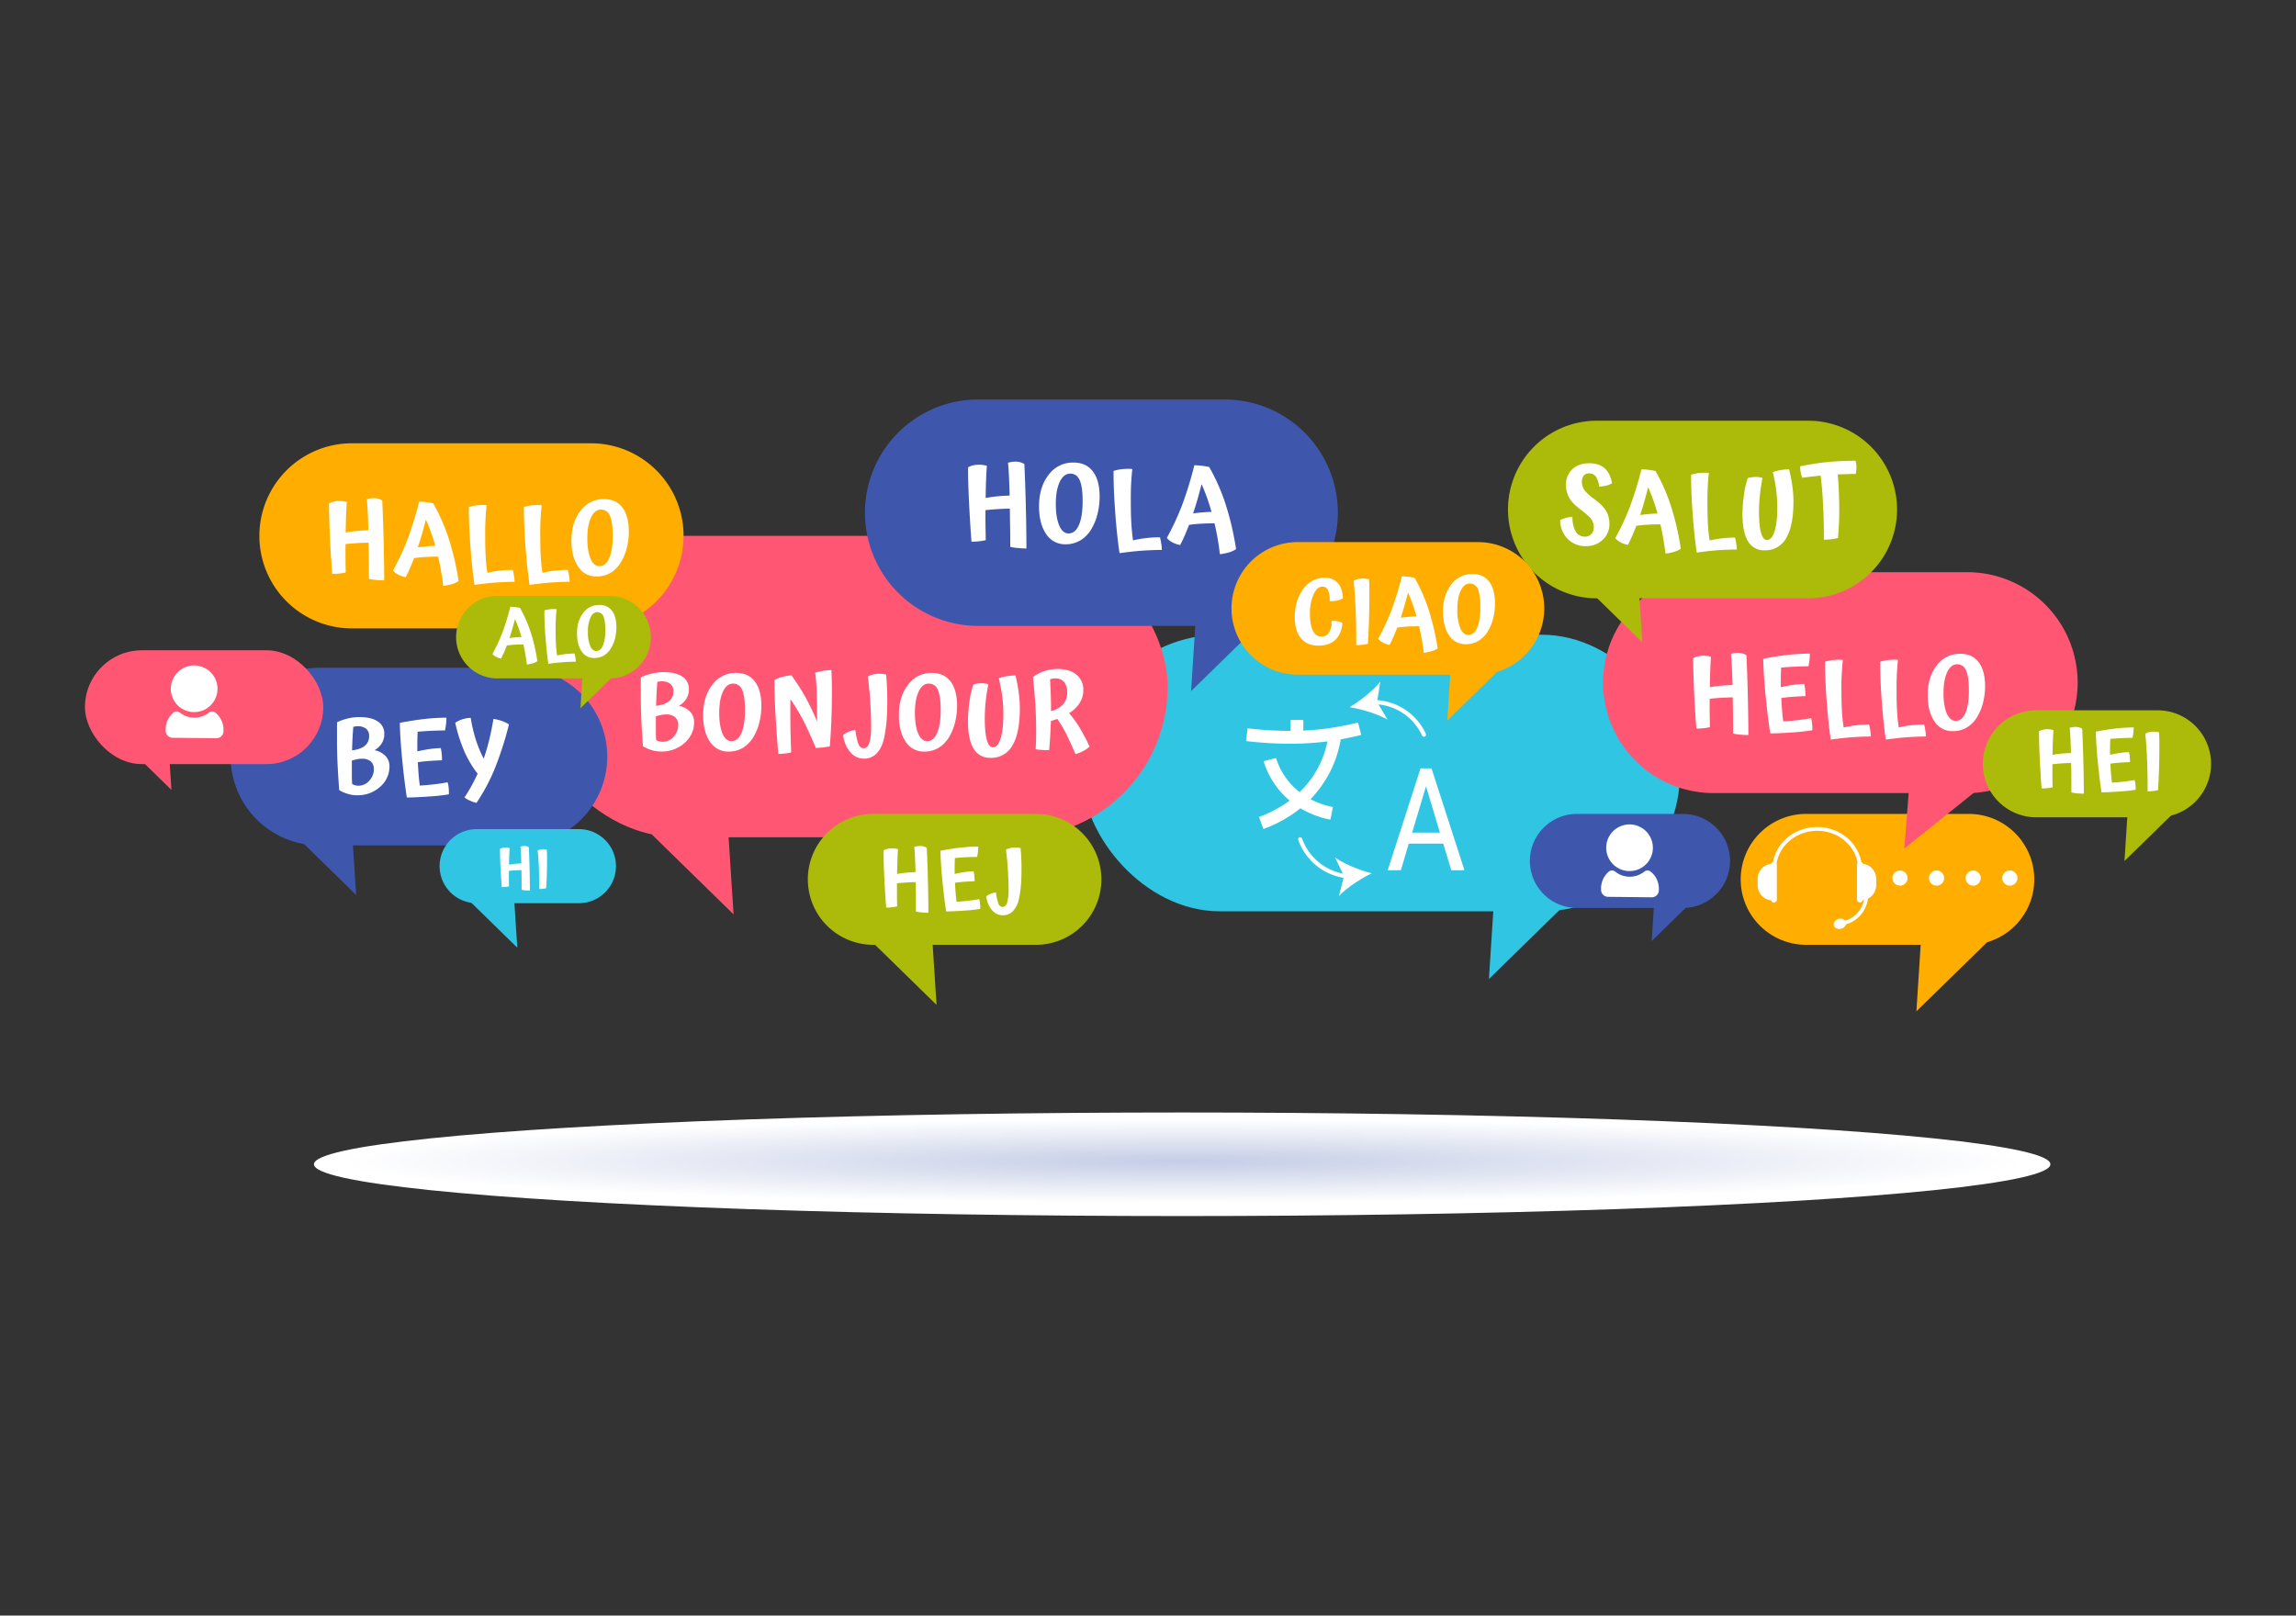 <?xml version="1.0" encoding="utf-8"?>
<svg xmlns="http://www.w3.org/2000/svg" viewBox="0 0 1364 960">
  <rect x="0" y="0" width="1364" height="960" fill="#333333" stroke="none"/>
  <defs>
    <radialGradient cx="702.29" cy="691.83" gradientTransform="matrix(1 0 0 .05 0 655.41)" gradientUnits="userSpaceOnUse" id="a" r="500.59">
      <stop offset="0" stop-color="#c5cde6"/>
      <stop offset="1" stop-color="#fff"/>
    </radialGradient>
  </defs>
  <rect fill="#30c5e3" height="164.37" rx="82.19" width="355.38" x="642.67" y="377.16"/>
  <polygon fill="#30c5e3" points="933.2 534.16 884.53 581.75 888.86 514.7 933.2 534.16"/>
  <rect fill="#ff5773" height="179.11" rx="89.56" width="380.15" x="313.55" y="318.4"/>
  <path d="M1168.62,340H1018a65.65,65.65,0,0,0-65.65,65.65h0A65.65,65.65,0,0,0,1018,471.26h150.63a65.65,65.65,0,0,0,65.65-65.65h0A65.65,65.65,0,0,0,1168.62,340Z" fill="#ff5773"/>
  <path d="M1169.61,483.64H1073a38.9,38.9,0,0,0-38.89,38.9h0A38.89,38.89,0,0,0,1073,561.43h96.62a38.89,38.89,0,0,0,38.89-38.89h0A38.9,38.9,0,0,0,1169.61,483.64Z" fill="#ffae00"/>
  <path d="M615.42,483.64H518.8a38.9,38.9,0,0,0-38.89,38.9h0a38.89,38.89,0,0,0,38.89,38.89h96.62a38.9,38.9,0,0,0,38.9-38.89h0A38.9,38.9,0,0,0,615.42,483.64Z" fill="#acba0a"/>
  <path d="M1281.75,422.08h-72a31.79,31.79,0,0,0-31.79,31.8h0a31.79,31.79,0,0,0,31.79,31.79h72a31.79,31.79,0,0,0,31.79-31.79h0A31.79,31.79,0,0,0,1281.75,422.08Z" fill="#acba0a"/>
  <path d="M999.85,483.64H936.8a27.93,27.93,0,0,0-27.93,27.94h0a27.93,27.93,0,0,0,27.93,27.93h63.05a27.94,27.94,0,0,0,27.93-27.93h0A27.94,27.94,0,0,0,999.85,483.64Z" fill="#3e57ad"/>
  <path d="M1074.23,250H948.63a52.76,52.76,0,0,0-52.77,52.77h0a52.76,52.76,0,0,0,52.77,52.76h125.6A52.77,52.77,0,0,0,1127,302.8h0A52.77,52.77,0,0,0,1074.23,250Z" fill="#acba0a"/>
  <path d="M727.52,237.39H581.11a67.26,67.26,0,0,0-67.26,67.27h0a67.26,67.26,0,0,0,67.26,67.26H727.52a67.26,67.26,0,0,0,67.26-67.26h0A67.26,67.26,0,0,0,727.52,237.39Z" fill="#3e57ad"/>
  <polygon fill="#3e57ad" points="756.27 363.1 707.6 410.69 711.92 343.63 756.27 363.1"/>
  <path d="M308,396.81H189.81A52.78,52.78,0,0,0,137,449.58h0a52.78,52.78,0,0,0,52.77,52.77H308a52.78,52.78,0,0,0,52.77-52.77h0A52.78,52.78,0,0,0,308,396.81Z" fill="#3e57ad"/>
  <rect fill="#ff5773" height="67.63" rx="33.82" width="141.58" x="50.46" y="386.41"/>
  <path d="M351.09,263.41h-142a55,55,0,0,0-55,55h0a55,55,0,0,0,55,55h142a55,55,0,0,0,55-55h0A55,55,0,0,0,351.09,263.41Z" fill="#ffae00"/>
  <path d="M343.94,492.69H283.16a22,22,0,0,0,0,44h60.78a22,22,0,1,0,0-44Z" fill="#30c5e3"/>
  <path d="M362.61,354.08H295a24.53,24.53,0,0,0,0,49.05h67.64a24.53,24.53,0,0,0,0-49.05Z" fill="#acba0a"/>
  <polygon fill="#acba0a" points="367.09 399.08 344.84 420.84 346.82 390.18 367.09 399.08"/>
  <path d="M878,322.12H771a39.39,39.39,0,0,0-39.39,39.39h0A39.38,39.38,0,0,0,771,400.9H878a39.38,39.38,0,0,0,39.39-39.39h0A39.39,39.39,0,0,0,878,322.12Z" fill="#ffae00"/>
  <polygon fill="#ffae00" points="1183.08 557.35 1138.49 600.95 1142.45 539.51 1183.08 557.35"/>
  <polygon fill="#acba0a" points="517.33 558.95 556.38 597.13 552.91 543.33 517.33 558.95"/>
  <polygon fill="#30c5e3" points="278.57 535.03 307.31 563.13 304.76 523.53 278.57 535.03"/>
  <polygon fill="#3e57ad" points="179.63 500.57 211.58 531.81 208.74 487.8 179.63 500.57"/>
  <polygon fill="#acba0a" points="1291.41 482.98 1262.1 511.64 1264.7 471.26 1291.41 482.98"/>
  <polygon fill="#ff5773" points="1177.91 466.83 1131.31 504.21 1135.45 451.54 1177.91 466.83"/>
  <polygon fill="#acba0a" points="946.35 353.04 975.66 381.7 973.05 341.32 946.35 353.04"/>
  <polygon fill="#ffae00" points="889.1 399.49 859.79 428.15 862.39 387.77 889.1 399.49"/>
  <polygon fill="#ff5773" points="387.13 495.74 435.8 543.33 431.47 476.28 387.13 495.74"/>
  <polygon fill="#ff5773" points="79.58 447.61 101.84 469.37 99.86 438.71 79.58 447.61"/>
  <polygon fill="#3e57ad" points="1003.5 537.41 981.24 559.18 983.22 528.51 1003.5 537.41"/>
  <path d="M1037.5,389.36q.49,10.06.82,23.62t.34,23.8q-2.33,0-5-.27a27.32,27.32,0,0,1-4.06-.64q0-4.89-.06-10.56t-.18-10.93q-3.72.06-7.14.28t-6.53.58q-.06,4.39,0,8.82t.15,8a23.25,23.25,0,0,1-3.69.64,29.75,29.75,0,0,1-4.37.22q-1-13.12-1.43-23.59t-.46-18.23a9.65,9.65,0,0,1,2.72-1.06,13.53,13.53,0,0,1,3.32-.4,17.07,17.07,0,0,1,2.32.15,16.87,16.87,0,0,1,2.2.46c-.16,2.08-.31,4.71-.43,7.91s-.2,6.6-.24,10.22c2.16-.41,4.34-.71,6.56-.92s4.53-.34,6.93-.42q-.24-8.25-.46-12.15t-.46-6.35c1-.24,1.82-.41,2.41-.49a13.38,13.38,0,0,1,1.8-.12,9.65,9.65,0,0,1,2.66.37A8.36,8.36,0,0,1,1037.5,389.36Z" fill="#fff"/>
  <path d="M1076.63,433.91a106.21,106.21,0,0,1-11.17,1.26q-7.76.57-13.8.64-1.65-10.81-2.84-23.38t-1.31-21q8.73-1.65,15-2.32t12.66-.73A33.15,33.15,0,0,1,1075,392c-.14,1.26-.36,2.56-.64,3.91q-4.39.06-8.43.24c-2.68.12-5.29.31-7.81.55q-.12,2.56-.18,5.49c0,2,0,4,0,6.17q3.6-.86,7-1.34a61.26,61.26,0,0,1,6.89-.61,23.87,23.87,0,0,1,.55,3.23,36.2,36.2,0,0,1,.19,4c-3,.12-5.58.27-7.82.43s-4.41.4-6.53.73c.16,3.21.34,5.88.52,8s.4,4.07.64,5.86q3.24-.12,8.27-.71t8.27-1.25a16.45,16.45,0,0,1,.61,3.3A25.63,25.63,0,0,1,1076.63,433.91Z" fill="#fff"/>
  <path d="M1110.38,430.56a34,34,0,0,1,.7,3.54,22.81,22.81,0,0,1,.34,3.54q-6.11.06-11.42.46t-12.39,1.37q-1.52-10.44-2.47-23.5t-.88-22.77a23.67,23.67,0,0,1,3.93-.88,28.64,28.64,0,0,1,4.06-.28c.45,0,.89,0,1.31,0a8.68,8.68,0,0,1,1.26.15c-.29,2.32-.51,5.07-.68,8.24s-.22,6.54-.18,10.08q0,7.2.31,12.33c.2,3.41.53,6.57,1,9.46a61.54,61.54,0,0,1,7.54-1.31A65.93,65.93,0,0,1,1110.38,430.56Z" fill="#fff"/>
  <path d="M1143.1,430.56c.24.93.48,2.11.7,3.54a24.12,24.12,0,0,1,.34,3.54q-6.11.06-11.42.46t-12.39,1.37q-1.53-10.44-2.47-23.5T1117,393.2a23.78,23.78,0,0,1,3.94-.88A28.54,28.54,0,0,1,1125,392c.45,0,.88,0,1.31,0a8.38,8.38,0,0,1,1.25.15c-.28,2.32-.51,5.07-.67,8.24s-.22,6.54-.18,10.08q0,7.2.3,12.33c.21,3.41.53,6.57,1,9.46a61.2,61.2,0,0,1,7.54-1.31A65.79,65.79,0,0,1,1143.1,430.56Z" fill="#fff"/>
  <path d="M1164.58,388.5q7.08,0,10.9,5t3.81,14.34a39.62,39.62,0,0,1-1.12,9.31,30.57,30.57,0,0,1-3.21,8.21,18.22,18.22,0,0,1-6.32,6.8,16,16,0,0,1-8.51,2.29,12.53,12.53,0,0,1-10.93-5.83q-4-5.82-4-15.47,0-10.86,5.38-17.76A16.89,16.89,0,0,1,1164.58,388.5Zm-2.74,39.86q3.78,0,5.83-4.82t2-13.31q0-8.12-1.65-11.81a5.52,5.52,0,0,0-5.31-3.69c-2.48,0-4.45,1.55-5.92,4.67s-2.2,7.25-2.2,12.42q0,7.5,1.9,12T1161.84,428.36Z" fill="#fff"/>
  <path d="M227.08,297.43q.48,10.08.82,23.63t.34,23.8q-2.33,0-5-.27a28.73,28.73,0,0,1-4.06-.64q0-4.89-.06-10.56t-.18-10.93q-3.74.06-7.15.27c-2.28.15-4.45.34-6.53.58q-.06,4.4,0,8.82c0,3,.07,5.63.15,8a24.23,24.23,0,0,1-3.69.64,31.07,31.07,0,0,1-4.36.22q-1-13.12-1.44-23.6t-.45-18.22a9.88,9.88,0,0,1,2.71-1.07,14.18,14.18,0,0,1,3.33-.39,17.18,17.18,0,0,1,2.32.15,17.59,17.59,0,0,1,2.2.46c-.17,2.07-.31,4.71-.43,7.9s-.21,6.61-.25,10.23c2.16-.41,4.35-.71,6.57-.92s4.52-.34,6.92-.43q-.24-8.24-.45-12.14c-.15-2.61-.3-4.72-.46-6.35,1-.24,1.82-.41,2.41-.49a13.38,13.38,0,0,1,1.8-.12,9.7,9.7,0,0,1,2.66.37A8.77,8.77,0,0,1,227.08,297.43Z" fill="#fff"/>
  <path d="M272.43,345.29a14.78,14.78,0,0,1-3.82,1.77,33.59,33.59,0,0,1-5.28,1.1q-.6-4.95-1.37-9.25t-1.68-8.15c-2.64,0-5.16.07-7.54.21s-4.63.36-6.74.65c-.86,2.19-1.69,4.23-2.5,6.1s-1.65,3.62-2.51,5.25a15.08,15.08,0,0,1-4.3-1.47,10.38,10.38,0,0,1-3.21-2.5A148,148,0,0,0,242,320.72a210,210,0,0,0,7-22.62c1.59,0,3,.14,4.27.28a39.9,39.9,0,0,1,4.09.7,111.92,111.92,0,0,1,9.19,20.85A162,162,0,0,1,272.43,345.29ZM253,308.73c-.73,2.92-1.5,5.77-2.29,8.54s-1.62,5.41-2.47,7.94c1.87-.25,3.66-.44,5.37-.58s3.37-.24,5-.28c-.81-2.85-1.69-5.57-2.62-8.18S254.08,311.09,253,308.73Z" fill="#fff"/>
  <path d="M304.66,338.64c.24.93.47,2.11.7,3.54a23.91,23.91,0,0,1,.33,3.54q-6.1.06-11.41.45t-12.39,1.38q-1.53-10.44-2.47-23.5t-.89-22.77a24.87,24.87,0,0,1,3.94-.89,30,30,0,0,1,4.06-.27c.44,0,.88,0,1.31,0a8.54,8.54,0,0,1,1.25.15c-.28,2.32-.51,5.07-.67,8.24s-.22,6.53-.18,10.07q0,7.22.3,12.33c.21,3.42.53,6.58,1,9.46a65.22,65.22,0,0,1,7.54-1.31A67.87,67.87,0,0,1,304.66,338.64Z" fill="#fff"/>
  <path d="M337.37,338.64c.25.93.48,2.11.71,3.54a23.91,23.91,0,0,1,.33,3.54q-6.11.06-11.41.45t-12.39,1.38q-1.53-10.44-2.48-23.5t-.88-22.77a24.63,24.63,0,0,1,3.94-.89,30,30,0,0,1,4.05-.27q.67,0,1.32,0a8.71,8.71,0,0,1,1.25.15q-.44,3.48-.67,8.24c-.17,3.18-.23,6.53-.19,10.07q0,7.22.31,12.33c.2,3.42.53,6.58,1,9.46a65,65,0,0,1,7.53-1.31A68.15,68.15,0,0,1,337.37,338.64Z" fill="#fff"/>
  <path d="M358.86,296.58q7.08,0,10.89,5t3.82,14.35a39.7,39.7,0,0,1-1.13,9.31,30.23,30.23,0,0,1-3.2,8.21,18.3,18.3,0,0,1-6.32,6.8,16,16,0,0,1-8.52,2.29,12.5,12.5,0,0,1-10.92-5.83q-4-5.82-4-15.47,0-10.86,5.37-17.76A16.9,16.9,0,0,1,358.86,296.58Zm-2.75,39.86q3.79,0,5.83-4.82T364,318.31q0-8.12-1.65-11.81a5.53,5.53,0,0,0-5.31-3.7c-2.48,0-4.46,1.56-5.92,4.67s-2.2,7.26-2.2,12.43q0,7.5,1.89,12T356.11,336.44Z" fill="#fff"/>
  <path d="M953.54,302.65a14.51,14.51,0,0,1,1.93,4,16,16,0,0,1,.64,4.64,12.45,12.45,0,0,1-4,9.49,14,14,0,0,1-9.92,3.75,14.52,14.52,0,0,1-11.05-4.51A15.49,15.49,0,0,1,926.87,309a18.11,18.11,0,0,1,3.57-1.28,17.41,17.41,0,0,1,3.69-.61q0,5.43,1.93,8.6a6,6,0,0,0,5.34,3.18,5.22,5.22,0,0,0,4-1.53,5.84,5.84,0,0,0,1.43-4.15,8.1,8.1,0,0,0-1.31-4.43q-1.32-2-5.77-5.4a49.7,49.7,0,0,1-4.4-3.63A22,22,0,0,1,933,297a15.16,15.16,0,0,1-2-4.15,15.89,15.89,0,0,1-.67-4.7,12.21,12.21,0,0,1,3.78-9.34q3.79-3.54,10.07-3.54,5.63,0,9,2.9t4.48,8.94a9.88,9.88,0,0,1-3.14,1.38,26.05,26.05,0,0,1-4.49.64,13.46,13.46,0,0,0-2-6,4.71,4.71,0,0,0-4-1.84,3.91,3.91,0,0,0-3.14,1.32,5.33,5.33,0,0,0-1.13,3.63,8.69,8.69,0,0,0,1.34,4.7c.9,1.42,2.85,3.26,5.86,5.49a51.68,51.68,0,0,1,4.34,3.57A21.31,21.31,0,0,1,953.54,302.65Z" fill="#fff"/>
  <path d="M998.53,326.09a14.87,14.87,0,0,1-3.81,1.77,34.09,34.09,0,0,1-5.28,1.1q-.62-4.95-1.38-9.25c-.51-2.87-1.06-5.59-1.68-8.15q-4,0-7.53.21c-2.38.15-4.63.36-6.75.65-.85,2.19-1.69,4.23-2.5,6.1s-1.65,3.62-2.5,5.25a15,15,0,0,1-4.31-1.47,10.22,10.22,0,0,1-3.2-2.5,147.92,147.92,0,0,0,8.54-18.28,210,210,0,0,0,7-22.62c1.59,0,3,.14,4.28.28a39.74,39.74,0,0,1,4.08.7,111.27,111.27,0,0,1,9.19,20.85A160.85,160.85,0,0,1,998.53,326.09Zm-19.41-36.57q-1.1,4.39-2.29,8.55c-.79,2.77-1.62,5.41-2.47,7.94,1.87-.25,3.66-.44,5.37-.58s3.38-.24,5-.28c-.82-2.85-1.69-5.57-2.63-8.18S980.18,291.89,979.12,289.52Z" fill="#fff"/>
  <path d="M1030.76,319.44c.24.93.48,2.11.7,3.54a22.81,22.81,0,0,1,.34,3.54q-6.1.06-11.42.45T1008,328.35q-1.53-10.44-2.47-23.5t-.89-22.77a25.13,25.13,0,0,1,3.94-.89,30.09,30.09,0,0,1,4.06-.27c.45,0,.89,0,1.31,0a8.38,8.38,0,0,1,1.25.15q-.42,3.48-.67,8.24c-.16,3.18-.22,6.53-.18,10.07q0,7.21.31,12.33c.2,3.42.52,6.58,1,9.46a65.22,65.22,0,0,1,7.54-1.31A68.15,68.15,0,0,1,1030.76,319.44Z" fill="#fff"/>
  <path d="M1062.87,278.84q1.39,6,2,10.53a68.18,68.18,0,0,1,.58,8.7q0,14.34-4.3,21.64a14,14,0,0,1-12.85,7.29,10.81,10.81,0,0,1-9.83-5.34q-3.3-5.34-3.3-15.9a81.1,81.1,0,0,1,1-12.45,41.68,41.68,0,0,1,2.23-9.28c.65-.16,1.4-.3,2.26-.43a17.54,17.54,0,0,1,2.44-.18,13.14,13.14,0,0,1,2.29.18,7.9,7.9,0,0,1,1.68.49,101.69,101.69,0,0,0-1.56,10.07c-.34,3.38-.52,6.6-.52,9.65q0,8.55,1.19,12.79t3.57,4.24c1.92,0,3.41-1.73,4.49-5.19s1.62-8.18,1.62-14.16a82.28,82.28,0,0,0-.67-10.26,93.86,93.86,0,0,0-2-10.68,22.73,22.73,0,0,1,4.52-1.19A36.78,36.78,0,0,1,1062.87,278.84Z" fill="#fff"/>
  <path d="M1091.92,319.68a26.91,26.91,0,0,1-3.84.73c-1.35.16-2.87.27-4.58.31q.12-8.61-.37-19.26t-1.52-18.83l-4.09.42c-1.51.17-3.81.43-6.9.8a23.33,23.33,0,0,1-.92-3.51,15.66,15.66,0,0,1-.24-3.27q8.79-1.77,16.17-2.5t16.67-.79a14.29,14.29,0,0,1,.4,1.8,14.65,14.65,0,0,1,.15,2.16,15.77,15.77,0,0,1-.09,1.65c-.06.57-.18,1.33-.34,2.26-1.38,0-2.84,0-4.36.06l-6.32.19c.32,3.37.56,6.86.7,10.46s.21,7.38.21,11.33q0,3.1-.15,6.8C1092.4,313,1092.21,316,1091.92,319.68Z" fill="#fff"/>
  <path d="M608.55,275.77q.51,10.64.87,25t.35,25.14c-1.63,0-3.4-.1-5.32-.29a27.57,27.57,0,0,1-4.28-.68c0-3.44,0-7.15-.07-11.15s-.11-7.84-.19-11.54c-2.62,0-5.14.14-7.54.29s-4.71.35-6.9.61c-.05,3.1-.06,6.2,0,9.32s.07,5.94.16,8.48a26.77,26.77,0,0,1-3.9.67,31.75,31.75,0,0,1-4.61.23q-1-13.86-1.52-24.92t-.48-19.24a9.88,9.88,0,0,1,2.87-1.13,14.66,14.66,0,0,1,3.51-.42,17.39,17.39,0,0,1,2.45.16,19.12,19.12,0,0,1,2.32.48q-.25,3.3-.45,8.35t-.26,10.8q3.42-.64,6.93-1t7.32-.45q-.25-8.7-.48-12.83c-.15-2.75-.32-5-.49-6.7,1.08-.26,1.93-.43,2.55-.52a14.91,14.91,0,0,1,1.9-.13,10.36,10.36,0,0,1,2.81.39A8.87,8.87,0,0,1,608.55,275.77Z" fill="#fff"/>
  <path d="M637.75,274.86q7.49,0,11.51,5.29t4,15.15a41.88,41.88,0,0,1-1.19,9.83,32,32,0,0,1-3.39,8.67A19.32,19.32,0,0,1,642,321a16.94,16.94,0,0,1-9,2.42,13.24,13.24,0,0,1-11.54-6.16q-4.18-6.15-4.19-16.34,0-11.48,5.68-18.76A17.84,17.84,0,0,1,637.75,274.86Zm-2.9,42.1c2.66,0,4.72-1.69,6.16-5.09s2.16-8.08,2.16-14.05q0-8.58-1.74-12.48t-5.61-3.9q-3.93,0-6.26,4.93t-2.32,13.12q0,7.93,2,12.7T634.85,317Z" fill="#fff"/>
  <path d="M689.13,319.28a37.4,37.4,0,0,1,.74,3.74,24.63,24.63,0,0,1,.36,3.74q-6.45.08-12.06.49t-13.08,1.45q-1.62-11-2.61-24.82t-.94-24.05a26.55,26.55,0,0,1,4.16-.94,31.64,31.64,0,0,1,4.29-.29c.47,0,.93,0,1.38,0a8.21,8.21,0,0,1,1.32.16c-.3,2.45-.53,5.35-.71,8.7s-.23,6.9-.19,10.64q0,7.61.32,13t1,10a66,66,0,0,1,8-1.38A68.91,68.91,0,0,1,689.13,319.28Z" fill="#fff"/>
  <path d="M734.32,326.31a15.52,15.52,0,0,1-4,1.87,35.82,35.82,0,0,1-5.58,1.16q-.65-5.22-1.45-9.77c-.54-3-1.13-5.89-1.77-8.6-2.8,0-5.45.07-8,.22s-4.89.38-7.12.68q-1.35,3.48-2.64,6.45t-2.65,5.54a15.92,15.92,0,0,1-4.54-1.55,10.91,10.91,0,0,1-3.39-2.64,156.61,156.61,0,0,0,9-19.31,222.19,222.19,0,0,0,7.35-23.88c1.67,0,3.18.14,4.51.29a40,40,0,0,1,4.32.74,118,118,0,0,1,9.7,22A169.71,169.71,0,0,1,734.32,326.31Zm-20.5-38.62c-.77,3.1-1.58,6.11-2.41,9s-1.71,5.72-2.62,8.38q3-.39,5.68-.61c1.8-.15,3.57-.25,5.28-.29q-1.29-4.51-2.77-8.64T713.82,287.69Z" fill="#fff"/>
  <path d="M412.35,429a16.11,16.11,0,0,1-5.68,12.48,20.15,20.15,0,0,1-13.94,5.09,19.58,19.58,0,0,1-5.46-.81,21.89,21.89,0,0,1-5.27-2.3q-.69-8.87-1-16.29T380.69,412v-5.71c0-1.32,0-2.58.06-3.79a32.36,32.36,0,0,1,6.55-2.29,30,30,0,0,1,6.86-.81q7.26,0,11.18,2.64a8.57,8.57,0,0,1,3.91,7.54,10.7,10.7,0,0,1-1.49,5.59,12.54,12.54,0,0,1-4.41,4.22,12.65,12.65,0,0,1,6.64,3.54A8.71,8.71,0,0,1,412.35,429Zm-22.53,10.8a8.86,8.86,0,0,0,1.89.75,7.77,7.77,0,0,0,1.89.24,8.58,8.58,0,0,0,6.55-3,9.85,9.85,0,0,0,2.76-6.85,6,6,0,0,0-1.83-4.78,8.07,8.07,0,0,0-5.49-1.62,15.28,15.28,0,0,0-2.86.31,30.15,30.15,0,0,0-3.1.81v5c0,1.65,0,3.23,0,4.71S389.73,438.38,389.82,439.83Zm10.24-29.05a5.4,5.4,0,0,0-1.8-4.37,7.84,7.84,0,0,0-5.21-1.52,8.38,8.38,0,0,0-1.15.09c-.44.06-.9.13-1.4.22q-.25,3-.43,6.36t-.31,7.91c3.47-.45,6.06-1.39,7.75-2.82A7.25,7.25,0,0,0,400.06,410.78Z" fill="#fff"/>
  <path d="M437.36,399.86q7.2,0,11.08,5.09t3.88,14.58a40.46,40.46,0,0,1-1.14,9.47,31,31,0,0,1-3.26,8.35,18.62,18.62,0,0,1-6.43,6.92,16.3,16.3,0,0,1-8.66,2.33,12.75,12.75,0,0,1-11.11-5.93q-4-5.93-4-15.74,0-11,5.46-18.06A17.19,17.19,0,0,1,437.36,399.86Zm-2.79,40.53c2.57,0,4.54-1.63,5.93-4.9s2.08-7.78,2.08-13.54q0-8.25-1.68-12a5.61,5.61,0,0,0-5.4-3.75q-3.78,0-6,4.75t-2.23,12.63q0,7.64,1.92,12.23T434.57,440.39Z" fill="#fff"/>
  <path d="M469.58,430.77c0,1.49,0,3.1.06,4.84s.17,5.57.37,11.48a21.71,21.71,0,0,1-3.5.62c-1.47.17-2.85.27-4.13.31q-1.19-14.2-1.74-24.85t-.56-19a2,2,0,0,1,.44-.28l.43-.21a19.8,19.8,0,0,1,4.25-1.59,28.3,28.3,0,0,1,5-.77,124.35,124.35,0,0,1,8.41,13.16,134.8,134.8,0,0,1,6.8,14.34v-5.28q0-8.19-.28-14.15c-.19-4-.47-7.18-.84-9.62a34.57,34.57,0,0,1,4.75-1.15,34,34,0,0,1,4.87-.47q.19,3.6.25,6.83t.06,6.27q0,8.25-.31,16.26t-.93,16c-1.61.29-3.08.5-4.41.65s-2.63.24-3.91.28q-4.34-10.37-7.79-16.95a103.09,103.09,0,0,0-7.29-12q-.06,3.6-.06,7.45C469.52,425.58,469.54,428.16,469.58,430.77Z" fill="#fff"/>
  <path d="M525.26,438.34q-1.31,6.09-4.41,9.28a10.25,10.25,0,0,1-7.64,3.2,10.46,10.46,0,0,1-8.13-3.94,18.52,18.52,0,0,1-4.16-10.15,14.08,14.08,0,0,1,3.26-1.93,16.47,16.47,0,0,1,3.94-1.05q.87,6.27,1.93,8.56c.7,1.54,1.7,2.3,3,2.3q2.29,0,3.38-3.16c.72-2.11,1.09-5.4,1.09-9.87q0-6.46-.5-14.31T515.57,402a10.27,10.27,0,0,1,2.8-1.12,15.78,15.78,0,0,1,3.47-.49,15.21,15.21,0,0,1,2.36.06,21.78,21.78,0,0,1,2.24.37c.2,2.28.37,4.69.49,7.23s.19,5.08.19,7.61q0,7.81-.44,12.88A81.44,81.44,0,0,1,525.26,438.34Z" fill="#fff"/>
  <path d="M553.62,399.86q7.2,0,11.08,5.09t3.88,14.58a40,40,0,0,1-1.15,9.47,30.67,30.67,0,0,1-3.25,8.35,18.62,18.62,0,0,1-6.43,6.92,16.3,16.3,0,0,1-8.66,2.33A12.74,12.74,0,0,1,538,440.67q-4-5.93-4-15.74,0-11,5.46-18.06A17.19,17.19,0,0,1,553.62,399.86Zm-2.79,40.53c2.57,0,4.54-1.63,5.93-4.9s2.08-7.78,2.08-13.54q0-8.25-1.68-12a5.62,5.62,0,0,0-5.4-3.75q-3.78,0-6,4.75t-2.23,12.63q0,7.64,1.92,12.23T550.83,440.39Z" fill="#fff"/>
  <path d="M603.28,401.35q1.43,6.07,2,10.7a70.8,70.8,0,0,1,.59,8.85q0,14.58-4.38,22a14.22,14.22,0,0,1-13.07,7.42,11,11,0,0,1-10-5.43q-3.35-5.43-3.35-16.17a82.64,82.64,0,0,1,1-12.66,42.55,42.55,0,0,1,2.27-9.44,23.34,23.34,0,0,1,2.3-.43,18.05,18.05,0,0,1,2.48-.19,13.56,13.56,0,0,1,2.33.19,6.9,6.9,0,0,1,1.7.5,101.29,101.29,0,0,0-1.58,10.24,96.8,96.8,0,0,0-.53,9.8q0,8.7,1.21,13t3.63,4.31q2.93,0,4.57-5.27t1.64-14.4a83.09,83.09,0,0,0-.68-10.43,97,97,0,0,0-2.05-10.86,23.19,23.19,0,0,1,4.59-1.22A36.55,36.55,0,0,1,603.28,401.35Z" fill="#fff"/>
  <path d="M647.29,443.62a17.32,17.32,0,0,1-3.67,2.61,22,22,0,0,1-4.71,1.86q-3.66-8.5-5.93-12.85a71.6,71.6,0,0,0-4.87-8.07c-1,.37-1.81.64-2.33.81s-1,.31-1.46.43c-.12,3.27-.27,6.33-.43,9.19s-.38,5.56-.62,8.13c-1.25,0-2.61,0-4.1-.09s-2.79-.24-3.91-.41c.12-2.23.21-4.09.25-5.58s.06-3,.06-4.47q0-8.32-.44-15.83t-1.49-17a22.41,22.41,0,0,1,6.77-3.54,24.5,24.5,0,0,1,7.7-1.3q7.32,0,11.39,3.38a11.43,11.43,0,0,1,4.06,9.28,13.82,13.82,0,0,1-2.14,7.51,20,20,0,0,1-6.3,6.09,61.15,61.15,0,0,1,6.12,8.41A121.08,121.08,0,0,1,647.29,443.62Zm-23.47-40q.31,6.41.44,10.15t.12,7.11v1.68a14.38,14.38,0,0,0,7.27-4.13,10.66,10.66,0,0,0,2.35-7.17,8.94,8.94,0,0,0-1.83-6,6.51,6.51,0,0,0-5.24-2.14,9.83,9.83,0,0,0-1.52.12A14,14,0,0,0,623.82,403.64Z" fill="#fff"/>
  <path d="M791,369a13.27,13.27,0,0,1,3.6.17,8,8,0,0,1,2.88,1q-.45,6.48-4.16,10T783,383.64q-6.52,0-10.16-4.41t-3.63-12.43q0-10.1,5-16.79t12.77-6.7a9.88,9.88,0,0,1,7.82,3.15q2.76,3.17,3,9.15a17.19,17.19,0,0,1-3.77,1.33,19,19,0,0,1-4.1.27,14.14,14.14,0,0,0-1-6.51,3.59,3.59,0,0,0-3.41-2.13q-3,0-5.18,4.65a27.85,27.85,0,0,0-2.14,11.58c0,4.32.59,7.64,1.75,9.95s2.83,3.46,5,3.46a5.14,5.14,0,0,0,4.66-2.47A10.94,10.94,0,0,0,791,369Z" fill="#fff"/>
  <path d="M813.52,353.44q0,7.26-.23,14.74c-.14,5-.37,9.77-.66,14.35a19.5,19.5,0,0,1-3.13.58,30.37,30.37,0,0,1-3.8.25q.06-11.25-.33-20.83t-1.22-17.4a8.75,8.75,0,0,1,2.41-1,11.15,11.15,0,0,1,2.86-.36,17,17,0,0,1,2,.11c.59.07,1.22.19,1.88.33.08,1.3.13,2.69.17,4.19S813.52,351.56,813.52,353.44Z" fill="#fff"/>
  <path d="M854.07,385.3a13.3,13.3,0,0,1-3.46,1.61,30.16,30.16,0,0,1-4.79,1c-.37-3-.79-5.79-1.25-8.4s-1-5.07-1.52-7.39q-3.62,0-6.85.19t-6.12.58c-.77,2-1.53,3.84-2.27,5.54s-1.5,3.29-2.27,4.77a14,14,0,0,1-3.91-1.33,9.53,9.53,0,0,1-2.91-2.27,133.25,133.25,0,0,0,7.76-16.6,191.22,191.22,0,0,0,6.32-20.52c1.44,0,2.73.12,3.87.24a37.31,37.31,0,0,1,3.72.64,101.65,101.65,0,0,1,8.33,18.92A146.13,146.13,0,0,1,854.07,385.3Zm-17.62-33.19q-1,4-2.07,7.76c-.73,2.51-1.47,4.91-2.25,7.2,1.7-.22,3.33-.39,4.88-.52s3.06-.21,4.54-.25c-.74-2.59-1.53-5.06-2.38-7.43S837.41,354.26,836.45,352.11Z" fill="#fff"/>
  <path d="M874.79,341.09q6.44,0,9.89,4.54t3.46,13a36,36,0,0,1-1,8.45,27.05,27.05,0,0,1-2.91,7.45,16.54,16.54,0,0,1-5.73,6.18,14.53,14.53,0,0,1-7.73,2.08,11.37,11.37,0,0,1-9.92-5.29q-3.6-5.29-3.6-14,0-9.86,4.87-16.12A15.35,15.35,0,0,1,874.79,341.09Zm-2.49,36.18q3.44,0,5.29-4.38t1.86-12.08q0-7.37-1.5-10.72a5,5,0,0,0-4.82-3.35c-2.25,0-4,1.41-5.37,4.24s-2,6.58-2,11.27a28.63,28.63,0,0,0,1.72,10.92Q869.19,377.27,872.3,377.27Z" fill="#fff"/>
  <path d="M550.58,503.85q.39,8.19.67,19.2t.27,19.34a40.5,40.5,0,0,1-4.09-.23,22,22,0,0,1-3.3-.52q0-4,0-8.58t-.15-8.87c-2,0-3.95.1-5.8.22s-3.62.27-5.31.47q0,3.57,0,7.17c0,2.39.06,4.57.12,6.52a19.51,19.51,0,0,1-3,.52,24.91,24.91,0,0,1-3.54.17q-.79-10.66-1.17-19.16t-.37-14.81a8,8,0,0,1,2.21-.87,11.47,11.47,0,0,1,2.7-.32,12.52,12.52,0,0,1,1.88.13,12.65,12.65,0,0,1,1.79.37c-.13,1.68-.25,3.83-.35,6.42s-.16,5.36-.2,8.31q2.63-.5,5.33-.75c1.81-.16,3.68-.28,5.63-.35q-.2-6.69-.37-9.86c-.12-2.12-.24-3.84-.37-5.16.82-.2,1.48-.33,2-.4a11.67,11.67,0,0,1,1.46-.1,7.93,7.93,0,0,1,2.16.3A7.19,7.19,0,0,1,550.58,503.85Z" fill="#fff"/>
  <path d="M582.36,540.06a86.4,86.4,0,0,1-9.07,1q-6.3.48-11.21.52-1.33-8.77-2.3-19t-1.07-17.06q7.1-1.34,12.17-1.88a103,103,0,0,1,10.29-.6,25.65,25.65,0,0,1-.17,3c-.12,1-.29,2.08-.52,3.17q-3.57,0-6.84.2c-2.19.1-4.3.25-6.35.45-.07,1.38-.12,2.87-.15,4.46s0,3.25,0,5c2-.47,3.83-.83,5.65-1.1a53.42,53.42,0,0,1,5.61-.49,22.52,22.52,0,0,1,.44,2.63,30.77,30.77,0,0,1,.15,3.27q-3.62.15-6.35.35c-1.81.13-3.58.33-5.3.59q.2,3.92.42,6.5c.15,1.72.32,3.31.52,4.76q2.63-.11,6.72-.57t6.72-1a13.83,13.83,0,0,1,.49,2.68A19.66,19.66,0,0,1,582.36,540.06Z" fill="#fff"/>
  <path d="M605.37,533.91a14.86,14.86,0,0,1-3.52,7.41,8.16,8.16,0,0,1-6.1,2.55,8.31,8.31,0,0,1-6.49-3.15,14.71,14.71,0,0,1-3.33-8.1,11.21,11.21,0,0,1,2.61-1.54,12.32,12.32,0,0,1,3.15-.84,27.94,27.94,0,0,0,1.53,6.84,2.62,2.62,0,0,0,2.38,1.83c1.23,0,2.13-.84,2.71-2.52a26.61,26.61,0,0,0,.86-7.89q0-5.16-.39-11.43t-1.14-12.17a8,8,0,0,1,2.23-.9,12.68,12.68,0,0,1,2.78-.39,10.58,10.58,0,0,1,1.88.05,15.7,15.7,0,0,1,1.78.29q.26,2.73.4,5.78t.15,6.08q0,6.24-.35,10.29A64.66,64.66,0,0,1,605.37,533.91Z" fill="#fff"/>
  <path d="M1237,433.08q.39,8.19.67,19.19t.27,19.34a40.34,40.34,0,0,1-4.09-.22,22,22,0,0,1-3.3-.52q0-4,0-8.58t-.15-8.88c-2,0-4,.11-5.8.23s-3.62.27-5.31.47q0,3.57,0,7.16t.12,6.53a20.82,20.82,0,0,1-3,.52,24.84,24.84,0,0,1-3.54.17q-.8-10.67-1.17-19.17t-.37-14.8a8.08,8.08,0,0,1,2.21-.87,11.47,11.47,0,0,1,2.7-.32,14,14,0,0,1,1.88.12,14.28,14.28,0,0,1,1.79.38q-.19,2.52-.35,6.42c-.1,2.59-.16,5.36-.2,8.31,1.76-.33,3.53-.58,5.33-.75s3.68-.28,5.63-.35q-.2-6.69-.37-9.86c-.12-2.12-.24-3.84-.37-5.16.83-.2,1.48-.33,2-.4a11.8,11.8,0,0,1,1.46-.1,7.93,7.93,0,0,1,2.16.3A7.19,7.19,0,0,1,1237,433.08Z" fill="#fff"/>
  <path d="M1268.75,469.28a85.72,85.72,0,0,1-9.07,1c-4.2.31-7.94.49-11.21.52q-1.34-8.77-2.3-19t-1.07-17.06q7.1-1.33,12.17-1.89t10.29-.59a25.65,25.65,0,0,1-.17,3c-.12,1-.29,2.08-.52,3.17q-3.57,0-6.84.2c-2.19.1-4.3.25-6.35.44q-.11,2.09-.15,4.47t0,5c2-.47,3.83-.83,5.65-1.1a50.87,50.87,0,0,1,5.61-.49,20.3,20.3,0,0,1,.44,2.63,30.77,30.77,0,0,1,.15,3.27c-2.41.1-4.53.21-6.35.35s-3.58.33-5.3.59q.19,3.92.42,6.5c.15,1.72.32,3.3.52,4.76q2.63-.1,6.72-.57c2.73-.32,5-.65,6.72-1a13.83,13.83,0,0,1,.49,2.68A19.59,19.59,0,0,1,1268.75,469.28Z" fill="#fff"/>
  <path d="M1282.84,443.45q0,6.49-.2,13.19t-.6,12.84a17.75,17.75,0,0,1-2.8.52,27.73,27.73,0,0,1-3.4.23q.06-10.08-.29-18.65T1274.46,436a7.63,7.63,0,0,1,2.15-.92,10.14,10.14,0,0,1,2.56-.32,13.7,13.7,0,0,1,1.78.1c.53.07,1.09.16,1.69.3.06,1.15.11,2.4.15,3.74S1282.84,441.76,1282.84,443.45Z" fill="#fff"/>
  <path d="M314.16,503.47q.27,5.46.45,12.81t.18,12.91c-.84,0-1.75-.05-2.73-.14a14.9,14.9,0,0,1-2.2-.35q0-2.66,0-5.73t-.1-5.93c-1.35,0-2.64.08-3.88.15s-2.41.19-3.54.32c0,1.59,0,3.18,0,4.78s0,3.05.09,4.36a13.85,13.85,0,0,1-2,.34,16.71,16.71,0,0,1-2.36.12c-.36-4.75-.61-9-.78-12.8s-.25-7.08-.25-9.88a5.24,5.24,0,0,1,1.47-.58,7.79,7.79,0,0,1,1.81-.21,8.52,8.52,0,0,1,1.26.08,8.71,8.71,0,0,1,1.19.25c-.09,1.12-.17,2.55-.23,4.28s-.11,3.59-.14,5.55c1.17-.22,2.36-.39,3.56-.5s2.46-.18,3.76-.23c-.09-3-.17-5.17-.25-6.59s-.16-2.56-.25-3.44c.56-.13,1-.22,1.31-.27a7.93,7.93,0,0,1,1-.06,5.11,5.11,0,0,1,1.44.2A4.58,4.58,0,0,1,314.16,503.47Z" fill="#fff"/>
  <path d="M325,510.39q0,4.33-.13,8.81c-.09,3-.22,5.83-.4,8.57a12.14,12.14,0,0,1-1.87.35,18.38,18.38,0,0,1-2.27.15q0-6.72-.19-12.45c-.16-3.82-.4-7.28-.73-10.4a5.21,5.21,0,0,1,1.44-.61,6.77,6.77,0,0,1,1.7-.21,10.61,10.61,0,0,1,1.19.06c.36,0,.73.11,1.13.2,0,.77.08,1.61.1,2.5S325,509.26,325,510.39Z" fill="#fff"/>
  <circle cx="968.06" cy="503.81" fill="#fff" r="13.87" transform="rotate(-14.26 967.833 503.734)"/>
  <path d="M980.63,517.93a3,3,0,0,0-3.78,0,13.86,13.86,0,0,1-17.3,0,3,3,0,0,0-3.79,0,13.14,13.14,0,0,0-4.61,10.32v.4a4.21,4.21,0,0,0,4.16,4.26l25.93.28a4.21,4.21,0,0,0,4.25-4.17v-.41A13,13,0,0,0,980.63,517.93Z" fill="#fff"/>
  <circle cx="115.33" cy="409.3" fill="#fff" r="13.87" transform="rotate(-14.26 115.3 409.23)"/>
  <path d="M127.9,423.42a3,3,0,0,0-3.77,0,13.89,13.89,0,0,1-17.31,0,3,3,0,0,0-3.78,0,13.09,13.09,0,0,0-4.62,10.31v.4a4.22,4.22,0,0,0,4.17,4.26l25.92.28a4.22,4.22,0,0,0,4.26-4.17v-.4A13,13,0,0,0,127.9,423.42Z" fill="#fff"/>
  <path d="M319.25,392.9a9.88,9.88,0,0,1-2.62,1.21,22.91,22.91,0,0,1-3.62.76q-.42-3.39-.94-6.35c-.35-2-.73-3.83-1.15-5.58-1.82,0-3.54,0-5.17.14s-3.18.25-4.63.44c-.59,1.51-1.16,2.9-1.72,4.19s-1.13,2.48-1.71,3.6a10.29,10.29,0,0,1-2.95-1,7,7,0,0,1-2.2-1.71,103.34,103.34,0,0,0,5.86-12.54,144.83,144.83,0,0,0,4.77-15.52c1.09,0,2.07.09,2.93.19s1.8.26,2.81.48a77.19,77.19,0,0,1,6.3,14.3A110,110,0,0,1,319.25,392.9Zm-13.31-25.08q-.76,3-1.57,5.86c-.55,1.9-1.11,3.71-1.7,5.44,1.28-.16,2.51-.3,3.68-.39s2.32-.16,3.44-.19q-.84-2.94-1.8-5.61C307.35,371.14,306.66,369.44,305.94,367.82Z" fill="#fff"/>
  <path d="M341.36,388.34a24,24,0,0,1,.48,2.42,16.75,16.75,0,0,1,.23,2.43c-2.79,0-5.4.13-7.83.32s-5.26.49-8.5.94q-1-7.15-1.7-16.12t-.6-15.62a17,17,0,0,1,2.7-.61,21.06,21.06,0,0,1,2.78-.18c.31,0,.61,0,.9,0a6,6,0,0,1,.86.1c-.19,1.59-.35,3.48-.46,5.65s-.15,4.48-.13,6.91q0,4.95.21,8.46c.14,2.34.37,4.51.67,6.49a43.21,43.21,0,0,1,5.18-.9A45.51,45.51,0,0,1,341.36,388.34Z" fill="#fff"/>
  <path d="M356.1,359.49a8.83,8.83,0,0,1,7.47,3.43q2.61,3.43,2.62,9.84a27,27,0,0,1-.78,6.39,20.53,20.53,0,0,1-2.2,5.63,12.58,12.58,0,0,1-4.33,4.67A11.05,11.05,0,0,1,353,391a8.62,8.62,0,0,1-7.5-4q-2.71-4-2.72-10.62c0-5,1.23-9,3.69-12.18A11.57,11.57,0,0,1,356.1,359.49Zm-1.89,27.34q2.6,0,4-3.31a23.89,23.89,0,0,0,1.4-9.13c0-3.71-.37-6.41-1.13-8.1a3.78,3.78,0,0,0-3.64-2.53c-1.7,0-3.06,1.07-4.06,3.2a20.16,20.16,0,0,0-1.51,8.52,21.66,21.66,0,0,0,1.3,8.25C351.43,385.8,352.65,386.83,354.21,386.83Z" fill="#fff"/>
  <path d="M231.37,455.29a15.83,15.83,0,0,1-5.58,12.27,19.79,19.79,0,0,1-13.71,5,19.26,19.26,0,0,1-5.37-.8,22.16,22.16,0,0,1-5.19-2.25q-.66-8.73-1-16t-.31-15v-5.62q0-2,.06-3.72a31.3,31.3,0,0,1,6.44-2.26,29.49,29.49,0,0,1,6.75-.8q7.14,0,11,2.6a8.42,8.42,0,0,1,3.84,7.42,10.53,10.53,0,0,1-1.46,5.49,12.22,12.22,0,0,1-4.34,4.15,12.42,12.42,0,0,1,6.53,3.48A8.55,8.55,0,0,1,231.37,455.29Zm-22.16,10.62a8.87,8.87,0,0,0,1.87.74,7.54,7.54,0,0,0,1.86.24,8.47,8.47,0,0,0,6.44-3,9.69,9.69,0,0,0,2.71-6.74,6,6,0,0,0-1.8-4.71,8,8,0,0,0-5.4-1.58,14.72,14.72,0,0,0-2.81.3,29.21,29.21,0,0,0-3.05.8v4.94c0,1.63,0,3.17,0,4.64S209.13,464.49,209.21,465.91Zm10.08-28.56a5.34,5.34,0,0,0-1.77-4.31,7.79,7.79,0,0,0-5.13-1.49,8.23,8.23,0,0,0-1.13.09l-1.37.21c-.17,2-.31,4-.43,6.26s-.23,4.81-.31,7.78c3.42-.45,6-1.37,7.63-2.78A7.12,7.12,0,0,0,219.29,437.35Z" fill="#fff"/>
  <path d="M266.66,472a106.83,106.83,0,0,1-11.18,1.25q-7.74.57-13.79.64-1.65-10.8-2.84-23.38t-1.31-21q8.73-1.63,15-2.32t12.67-.73a33.15,33.15,0,0,1-.21,3.66c-.15,1.27-.36,2.57-.64,3.91q-4.39.06-8.43.24c-2.68.13-5.29.31-7.81.55-.08,1.71-.14,3.54-.18,5.5s0,4,0,6.16c2.4-.57,4.72-1,7-1.34a61.65,61.65,0,0,1,6.9-.61,24.42,24.42,0,0,1,.55,3.23,39.2,39.2,0,0,1,.18,4q-4.46.19-7.81.43c-2.24.16-4.41.41-6.53.73.16,3.22.34,5.88.52,8s.4,4.07.64,5.86c2.16-.08,4.91-.32,8.27-.7s6.11-.81,8.27-1.25a16.47,16.47,0,0,1,.61,3.29A27.17,27.17,0,0,1,266.66,472Z" fill="#fff"/>
  <path d="M302.36,430.45a201,201,0,0,1-8.69,26.92,114.33,114.33,0,0,1-10.6,19.71,19.85,19.85,0,0,1-3.9-1.34,17.6,17.6,0,0,1-3.24-1.83c1.55-2.4,3-4.77,4.28-7.11s2.48-4.69,3.54-7.05a61.71,61.71,0,0,1-7.88-13.25,92.85,92.85,0,0,1-5.43-17,16.49,16.49,0,0,1,4.21-2.07,19.19,19.19,0,0,1,5-.86,87.76,87.76,0,0,0,3,12.91,75,75,0,0,0,4.7,11.33q1.77-5.07,3.2-10.81t2.6-12.82a27.44,27.44,0,0,1,5,1.23A20.93,20.93,0,0,1,302.36,430.45Z" fill="#fff"/>
  <path d="M1106.64,513.26a1.79,1.79,0,0,0-.86-1.06c-2.16-11.78-13.11-20.77-26.25-20.77s-24,8.93-26.23,20.66a1.75,1.75,0,0,0-1.12,1.17,9,9,0,0,0-8,9V526a9,9,0,0,0,8,9,1.74,1.74,0,0,0,3.42-.48V513.74a1.73,1.73,0,0,0-.16-.72c1.78-10.93,11.91-19.33,24.09-19.33s22.11,8.24,24,19a1.77,1.77,0,0,0-.34,1v20.78a1.74,1.74,0,0,0,3.42.48c.24,0,.48-.06.72-.11a21.61,21.61,0,0,1-.76,2.48,15.71,15.71,0,0,1-10.43,9.73,3.75,3.75,0,0,0-3.87-1c-2,.54-3.24,2.27-2.81,3.87s2.4,2.47,4.38,1.93a3.83,3.83,0,0,0,2.81-2.6,18.11,18.11,0,0,0,12-11.14,22.6,22.6,0,0,0,1.14-4.16,9.05,9.05,0,0,0,4.83-8v-3.76A9,9,0,0,0,1106.64,513.26Z" fill="#fff"/>
  <circle cx="1128.73" cy="521.76" fill="#fff" r="4.51"/>
  <path d="M1150.48,517.25a4.51,4.51,0,1,0,4.5,4.51A4.51,4.51,0,0,0,1150.48,517.25Z" fill="#fff"/>
  <circle cx="1172.22" cy="521.76" fill="#fff" r="4.51"/>
  <path d="M1194,517.25a4.51,4.51,0,1,0,4.51,4.51A4.51,4.51,0,0,0,1194,517.25Z" fill="#fff"/>
  <path d="M796.5,439.32c4-.72,8.09-1.57,12.15-2.6l-1.87-7.4a161.29,161.29,0,0,1-32.51,4.8V427.8h-7.63v6.51a219.12,219.12,0,0,1-25.49-1.54l-.88,7.58a226.83,226.83,0,0,0,26.05,1.6,172.64,172.64,0,0,0,22.29-1.41,57.37,57.37,0,0,1-16.55,30.14,41.5,41.5,0,0,1-14-20.26l-7.4,1.88a49.23,49.23,0,0,0,15.48,23.41,71.88,71.88,0,0,1-18.23,9.74l2.65,7.16a77.19,77.19,0,0,0,22-12.3,55.21,55.21,0,0,0,17.81,6.74l1.49-7.49a48.25,48.25,0,0,1-13.33-4.67A66.8,66.8,0,0,0,796.5,439.32Z" fill="#fff"/>
  <path d="M793.13,509.52l4.57,9.55a32.25,32.25,0,0,1-24.15-20.74,1.21,1.21,0,1,0-2.29.81,34.47,34.47,0,0,0,26.91,22.48l-2.74,10.87c4.81-5.13,12.89-10.32,19.49-13.55C807.81,517.08,798.87,513.59,793.13,509.52Z" fill="#fff"/>
  <path d="M847.08,436.05a34.46,34.46,0,0,0-28.81-20L820,405c-4.34,5.53-11.92,11.42-18.21,15.23,7.25,1.21,16.47,3.89,22.54,7.44l-5.41-9.1a32.24,32.24,0,0,1,25.91,18.5,1.21,1.21,0,0,0,2.21-1Z" fill="#fff"/>
  <path d="M857.38,501.28H836.92l-4.7,15.85H824.4l19.5-60.55h6.53L870,517.13h-7.82Zm-18.47-6.52h16.51l-8.27-27.54Z" fill="#fff"/>
  <ellipse cx="702.29" cy="691.83" fill="url(#a)" rx="515.8" ry="30.77"/>
</svg>